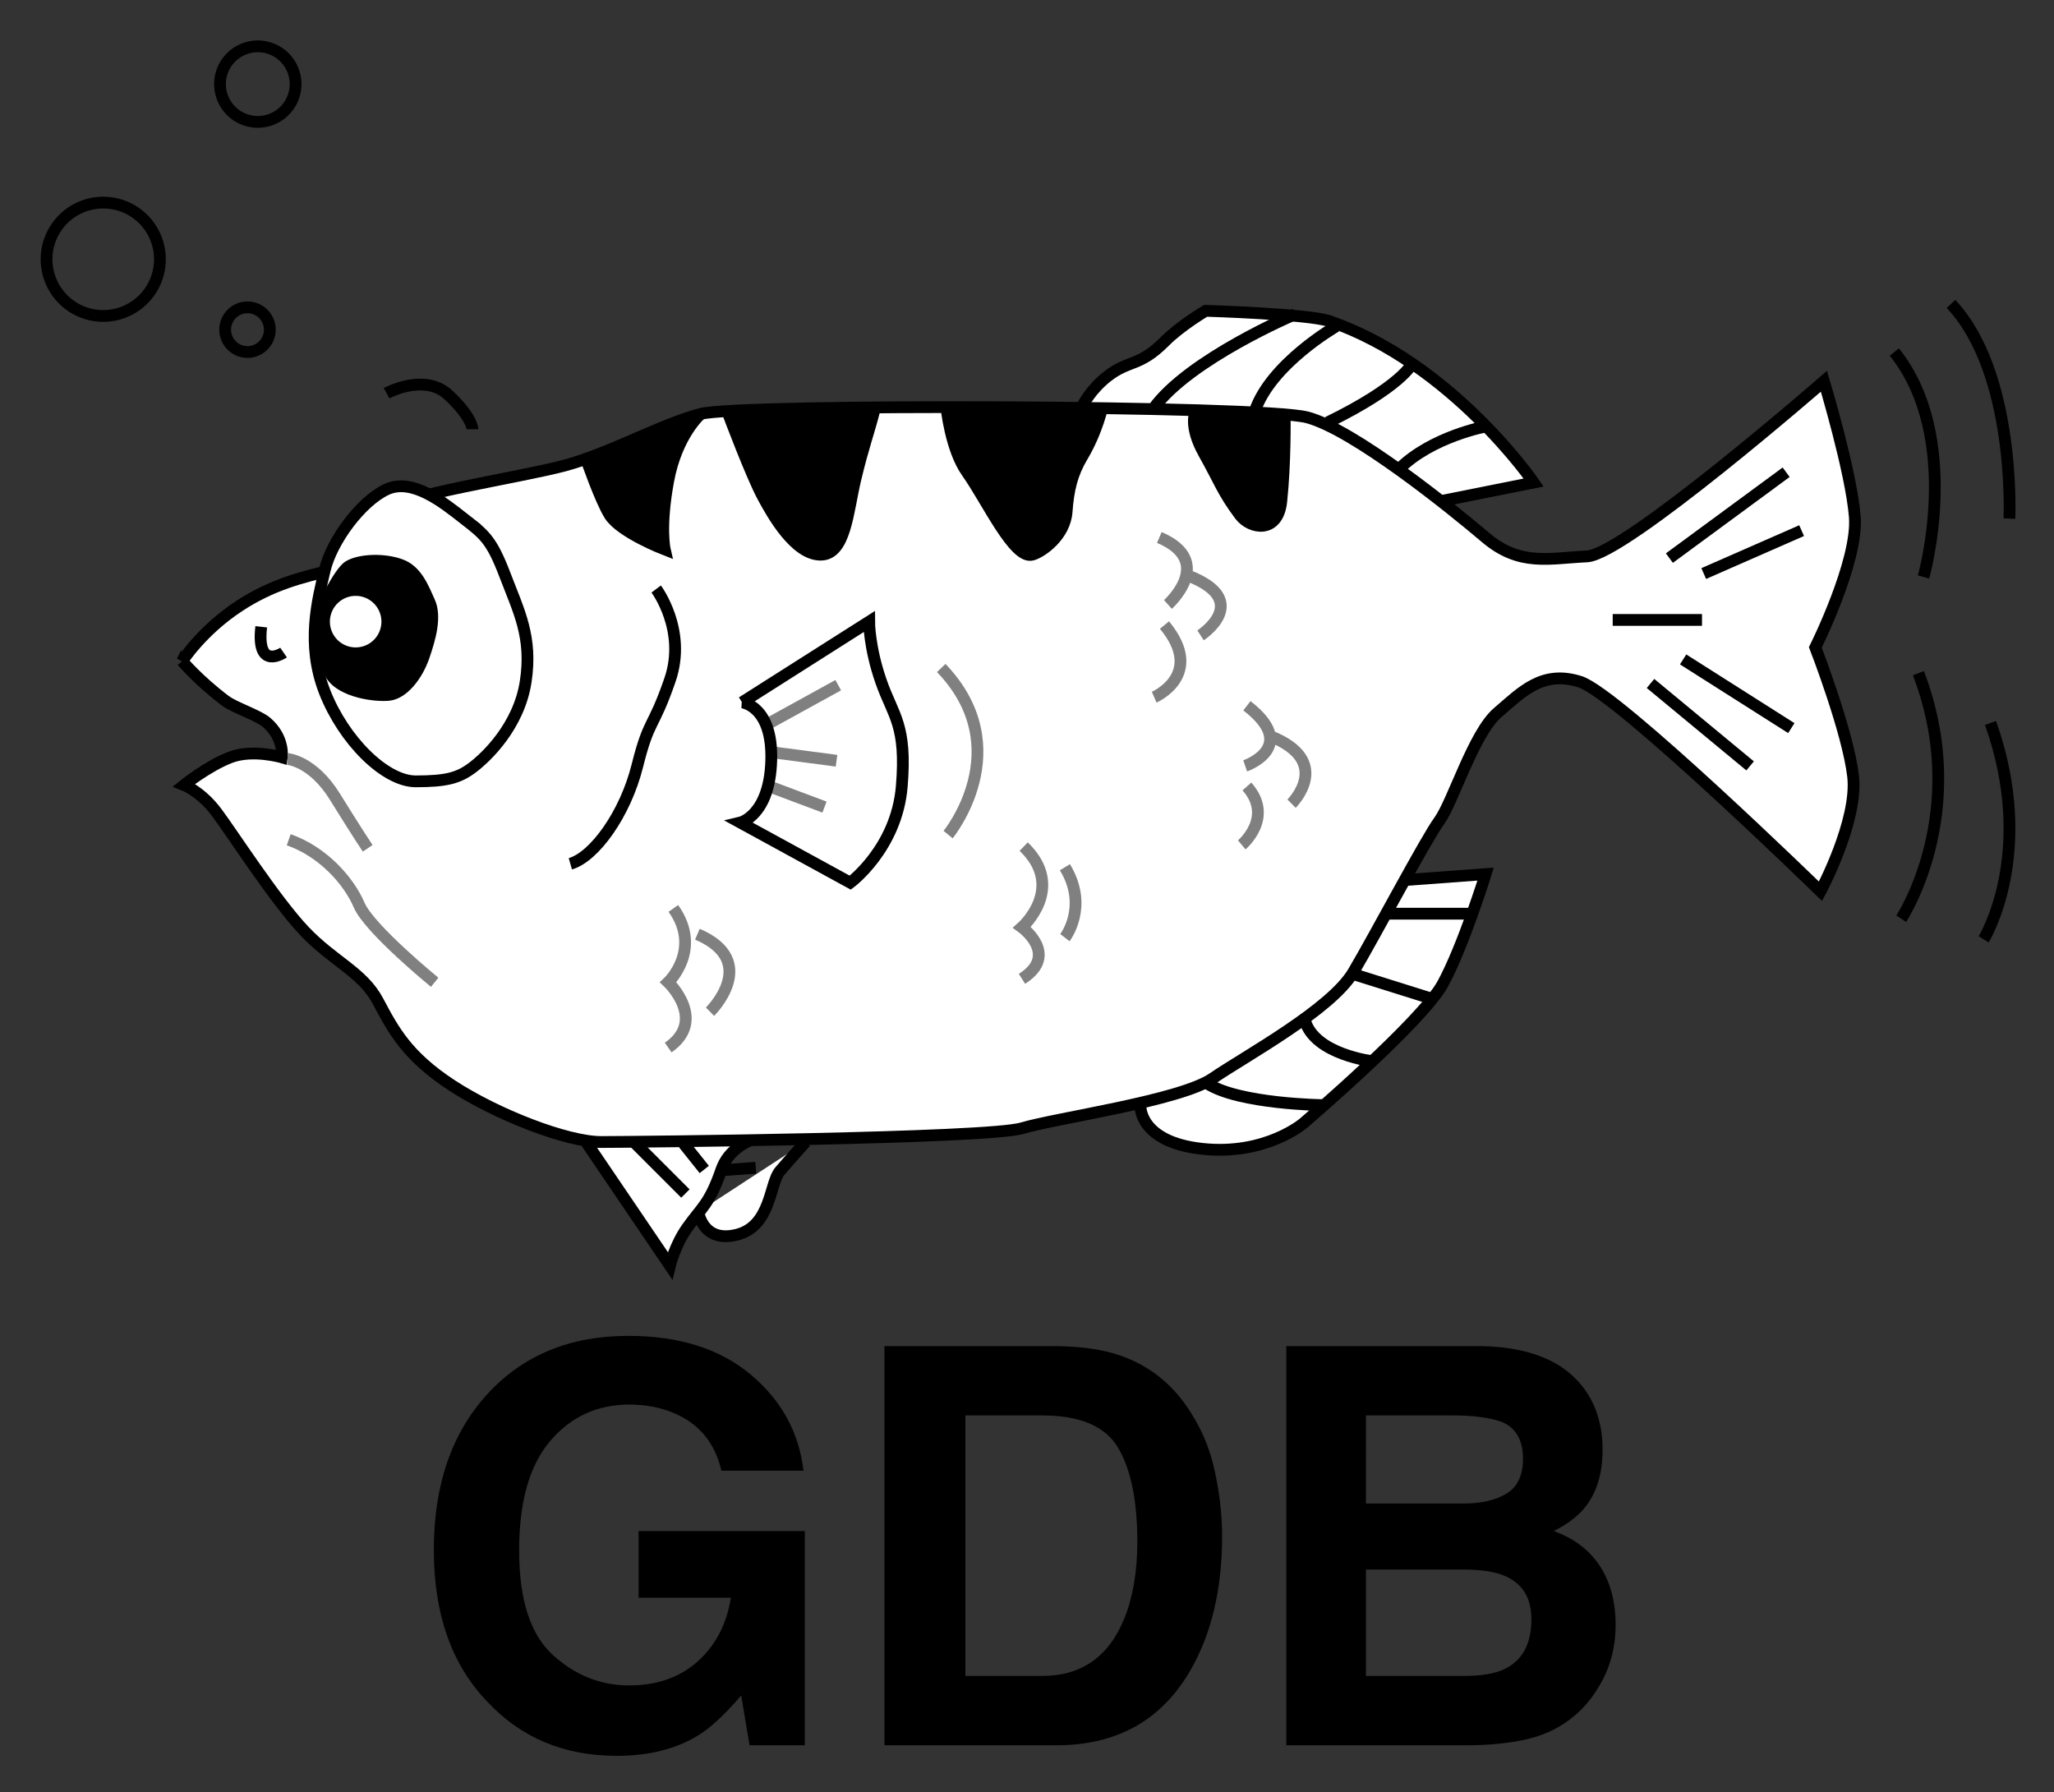<svg xmlns="http://www.w3.org/2000/svg" role="img" viewBox="4.65 5.40 174.46 152.21"><rect x="4.65" y="5.40" width="174.46" height="152.21" fill="#333333" stroke="none"/><title>GDB logo</title><path fill="#fff" stroke="#000" d="M101.517 99.329s-.146 3.063 5.251 3.646c5.397.583 8.606-2.188 8.606-2.188s10.064-8.606 11.814-11.814c1.75-3.209 3.646-9.335 3.646-9.335l-6.953.515M96.626 39.816s.645-1.34 2.119-2.477c1.804-1.391 2.687-.784 4.813-2.917 1.385-1.39 3.501-2.625 3.501-2.625s8.741.267 10.502.875c10.432 3.605 17.357 13.711 17.357 13.711l-8.022 1.604m-62.933 60.347s.36 2.664 3.277 1.934c2.917-.729 2.771-4.376 3.646-5.397.875-1.021 2.188-2.48 2.188-2.48"/><path fill="#fff" stroke="#000" d="M54.211 102.072l7.341 10.822s.419-1.734 1.459-3.209c1.243-1.763 1.896-2.003 2.917-4.959.621-1.798 2.402-2.45 2.402-2.45"/><path fill="#fff" stroke="#000" d="M20.128 61.552s1.323 1.591 3.646 3.355c.776.589 2.811 1.242 3.513 1.844 1.55 1.329 1.3 2.97 1.3 2.97s-2.48-.729-4.376 0c-1.896.729-3.923 2.351-3.923 2.351s1.443.566 2.756 2.317c1.313 1.75 4.959 7.439 7.439 10.064 2.48 2.625 4.959 3.501 6.272 5.98 1.313 2.48 2.48 4.667 6.272 7.147 3.792 2.48 9.772 4.813 12.69 4.813 2.917 0 32.818-.292 35.735-1.167 2.917-.875 13.419-2.334 16.19-4.23 2.771-1.896 10.064-5.834 11.96-9.043 1.896-3.209 6.126-11.231 7.293-12.835 1.167-1.604 2.917-7.439 4.959-9.189 2.042-1.75 3.792-3.646 7.001-2.625 3.209 1.021 20.42 17.795 20.42 17.795s3.209-5.98 2.771-9.772c-.438-3.792-3.209-10.939-3.209-10.939s3.646-7.293 3.355-11.085c-.292-3.792-2.625-11.523-2.625-11.523s-16.919 14.732-20.128 14.877c-3.209.146-5.688.875-8.606-1.604-2.917-2.48-11.231-9.189-15.169-10.21-3.938-1.021-48.133-1.167-51.488-.292-3.355.875-7.73 3.355-11.523 4.376s-13.711 2.48-15.315 3.792c-1.604 1.313-2.042 4.522-4.522 5.105-2.48.583-5.071 1.218-7.876 3.063-3.177 2.089-4.813 4.667-4.813 4.667z"/><path fill="none" stroke="#000" d="M29.755 12.544a3.209 3.209 0 1 1-6.418 0 3.209 3.209 0 1 1 6.418 0zM18.232 27.421a4.813 4.813 0 1 1-9.627 0 4.813 4.813 0 1 1 9.627 0zm9.335 5.98a1.896 1.896 0 1 1-3.792 0 1.896 1.896 0 1 1 3.792 0zm9.918 5.397s3.209-1.75 5.251.146c2.042 1.896 2.042 2.917 2.042 2.917"/><path fill="none" stroke="gray" d="M29.068 69.861s2.136.149 4.032 3.212c1.896 3.063 2.781 4.377 2.781 4.377"/><path fill="none" stroke="#000" d="M60.385 55.426s2.625 3.501 1.167 7.73c-1.459 4.23-1.75 3.209-2.771 7.293-1.021 4.084-3.646 7.73-5.688 8.314"/><path fill="none" stroke="gray" d="M84.597 62.135c6.564 6.855.583 14.148.583 14.148m-23.337 6.272c2.48 3.501-.438 6.272-.438 6.272s3.355 3.209 0 5.543m2.48-9.627c5.412 2.319 1.071 6.582 1.071 6.582M91.599 77.305c3.646 3.501-.146 6.855-.146 6.855s3.209 2.334 0 4.376m3.646-9.481c2.042 3.355 0 5.98 0 5.98m8.022-33.985c4.813 2.042.729 5.688.729 5.688m-.292 1.75c3.501 4.23-.875 6.126-.875 6.126m2.879-10.326c5.561 2.148 1.059 5.075 1.059 5.075m3.938 5.98c4.522 3.501-.146 5.105-.146 5.105m.146 1.75c2.334 2.625-.438 4.959-.438 4.959m2.364-9.257c5.513 2.15 1.866 5.756 1.866 5.756"/><path fill="none" stroke="#000" d="M141.628 58.051h7.585m.146-3.938l8.314-3.646m-11.231 2.334l9.918-7.293m-8.751 15.898l9.189 5.834m-11.96-3.792l8.46 7.001"/><path fill="none" stroke="gray" d="M29.172 76.721c2.917 1.021 5.105 3.501 5.98 5.543.875 2.042 6.418 6.564 6.418 6.564"/><path fill="none" stroke="#000" d="M58.489 102.392l4.376 4.376m-.146-4.23l1.75 2.188m1.45.068l2.925-.214m38.361-7.147c2.71 1.742 9.802 1.828 9.802 1.828m-1.517-7.185c.836 2.922 5.824 3.471 5.824 3.471m-1.603-7.376l6.746 2.115M122.464 83H130m-27.389-42.889c3.019-4.205 12.033-8.022 12.033-8.022m-3.416 8.245c1.345-4.03 6.917-7.224 6.917-7.224m-.729 8.168c6.272-3.063 7.147-4.959 7.147-4.959m-1.096 8.933c2.766-2.778 7.412-3.637 7.412-3.637m34.669-6.317c5.834 7.293 2.48 19.107 2.48 19.107m2.334-23.191c5.538 5.886 4.959 18.232 4.959 18.232m-7.73 13.127c4.522 11.814-1.459 20.858-1.459 20.858m7.585-16.628c3.938 11.085-.583 18.378-.583 18.378"/><path fill="none" stroke="gray" d="M70.012 66.803l5.834-3.209m-5.688 5.688l5.543.729m-5.688 2.188l4.667 1.75"/><path fill="none" stroke="#000" d="M67.678 65.052l10.793-6.855s0 2.188 1.021 5.105c1.021 2.917 2.188 3.646 1.75 8.897-.438 5.251-4.376 8.168-4.376 8.168l-9.335-5.105s2.48-.583 2.625-5.251c.146-4.667-2.48-4.959-2.48-4.959z"/><path stroke="#000" d="M54.415 44.313s1.229 3.572 2.032 4.841c.933 1.475 4.667 2.917 4.667 2.917s-.438-1.896.292-5.834c.729-3.938 2.771-5.688 2.771-5.688m2.334-0s1.932 5.154 2.917 7.001c.83 1.555 2.767 5.002 4.959 4.959 2.07-.041 2.267-3.689 2.917-6.418.659-2.765 1.167-4.084 1.604-5.834M85.035 39.965s.352 3.574 1.75 5.543c1.701 2.395 4.002 7.429 5.543 7.001.819-.228 2.771-1.604 2.917-3.646.135-1.891.468-3.248 1.313-4.667 1.328-2.232 1.75-4.376 1.75-4.376m7.876.583s-.583 1.167.729 3.501c1.313 2.334 1.573 3.264 3.063 5.251.875 1.167 3.209 1.604 3.501-1.167.353-3.349.292-7.147.292-7.147"/><path fill="none" stroke="#000" d="M26.838 58.635c-.438 3.792 1.896 2.188 1.896 2.188"/><path fill="#fff" stroke="#000" d="M44.049 49.446c-1.724-1.347-4.376-3.501-6.564-2.48-2.188 1.021-4.667 4.376-5.251 6.855-.583 2.48-1.604 6.272 0 10.356 1.604 4.084 5.105 7.585 7.73 7.585 2.625 0 3.646-.292 4.813-1.167 1.167-.875 3.938-3.501 4.522-7.293.583-3.792-.583-5.98-1.75-9.043-1.167-3.063-1.776-3.467-3.501-4.813z"/><path d="M38.944 52.946c1.538.613 2.135 2.286 2.625 3.355.682 1.486.044 3.537-.438 4.959-.602 1.778-1.901 3.462-3.355 3.646-1.156.147-4.318-.204-5.397-1.896-1.123-1.761-.875-5.98-.875-5.98s1.483-3.313 2.48-3.938c1.099-.69 3.421-.759 4.959-.146z"/><path fill="#fff" d="M37.047 58.198a2.188 2.188 0 1 1-4.376 0 2.188 2.188 0 1 1 4.376 0z"/><path d="M65.921 130.307h6.974c-.386-3.265-1.884-5.993-4.501-8.178-2.61-2.179-6.071-3.271-10.383-3.271-4.966 0-8.963 1.655-11.986 4.966-3.016 3.31-4.527 7.713-4.527 13.203 0 5.43 1.492 9.702 4.482 12.836 2.872 3.108 6.549 4.665 11.044 4.665 2.728 0 5.031-.576 6.902-1.721 1.086-.661 2.309-1.799 3.677-3.409l.713 4.233h4.691v-18.194h-14.118v5.659h7.838c-.347 2.224-1.282 4.024-2.8 5.397-1.518 1.367-3.467 2.054-5.842 2.054-2.427 0-4.586-.864-6.49-2.597-1.897-1.734-2.852-4.684-2.852-8.858 0-4.135.877-7.236 2.637-9.303 1.753-2.061 3.997-3.095 6.726-3.095 1.426 0 2.722.255 3.886.765 2.087.916 3.396 2.532 3.932 4.848zm-7.929-11.449zm28.656 6.758h6.529c3.225 0 5.371.922 6.457 2.774 1.079 1.845 1.616 4.495 1.616 7.942 0 2.499-.36 4.658-1.079 6.464-1.315 3.297-3.651 4.946-6.994 4.946h-6.529zm12.974-5.149c-1.394-.465-3.147-.707-5.247-.739H79.771v33.903h14.603c5.123 0 8.911-2.107 11.364-6.327 1.812-3.127 2.715-6.941 2.715-11.449 0-1.78-.216-3.651-.648-5.613-.425-1.963-1.23-3.788-2.414-5.476-1.472-2.087-3.396-3.52-5.77-4.298zm21.047 5.149h7.452c1.636 0 2.99.177 4.043.53 1.23.504 1.845 1.551 1.845 3.127 0 1.426-.465 2.421-1.394 2.977-.929.563-2.133.844-3.624.844h-8.322zm0 13.091h8.44c1.472.013 2.61.203 3.428.569 1.452.661 2.185 1.871 2.185 3.638 0 2.087-.752 3.494-2.257 4.233-.824.399-1.982.595-3.474.595h-8.322zm18.535-15.368c-1.734-2.349-4.678-3.553-8.832-3.611h-16.467v33.903h15.362c1.734 0 3.343-.15 4.822-.458 1.479-.307 2.761-.877 3.853-1.701.968-.72 1.773-1.609 2.414-2.669 1.014-1.596 1.518-3.396 1.518-5.404 0-1.95-.438-3.605-1.322-4.972-.883-1.361-2.192-2.362-3.925-2.99 1.138-.582 1.995-1.223 2.578-1.93 1.047-1.256 1.564-2.924 1.564-4.992 0-2.009-.517-3.736-1.564-5.175z"/></svg>